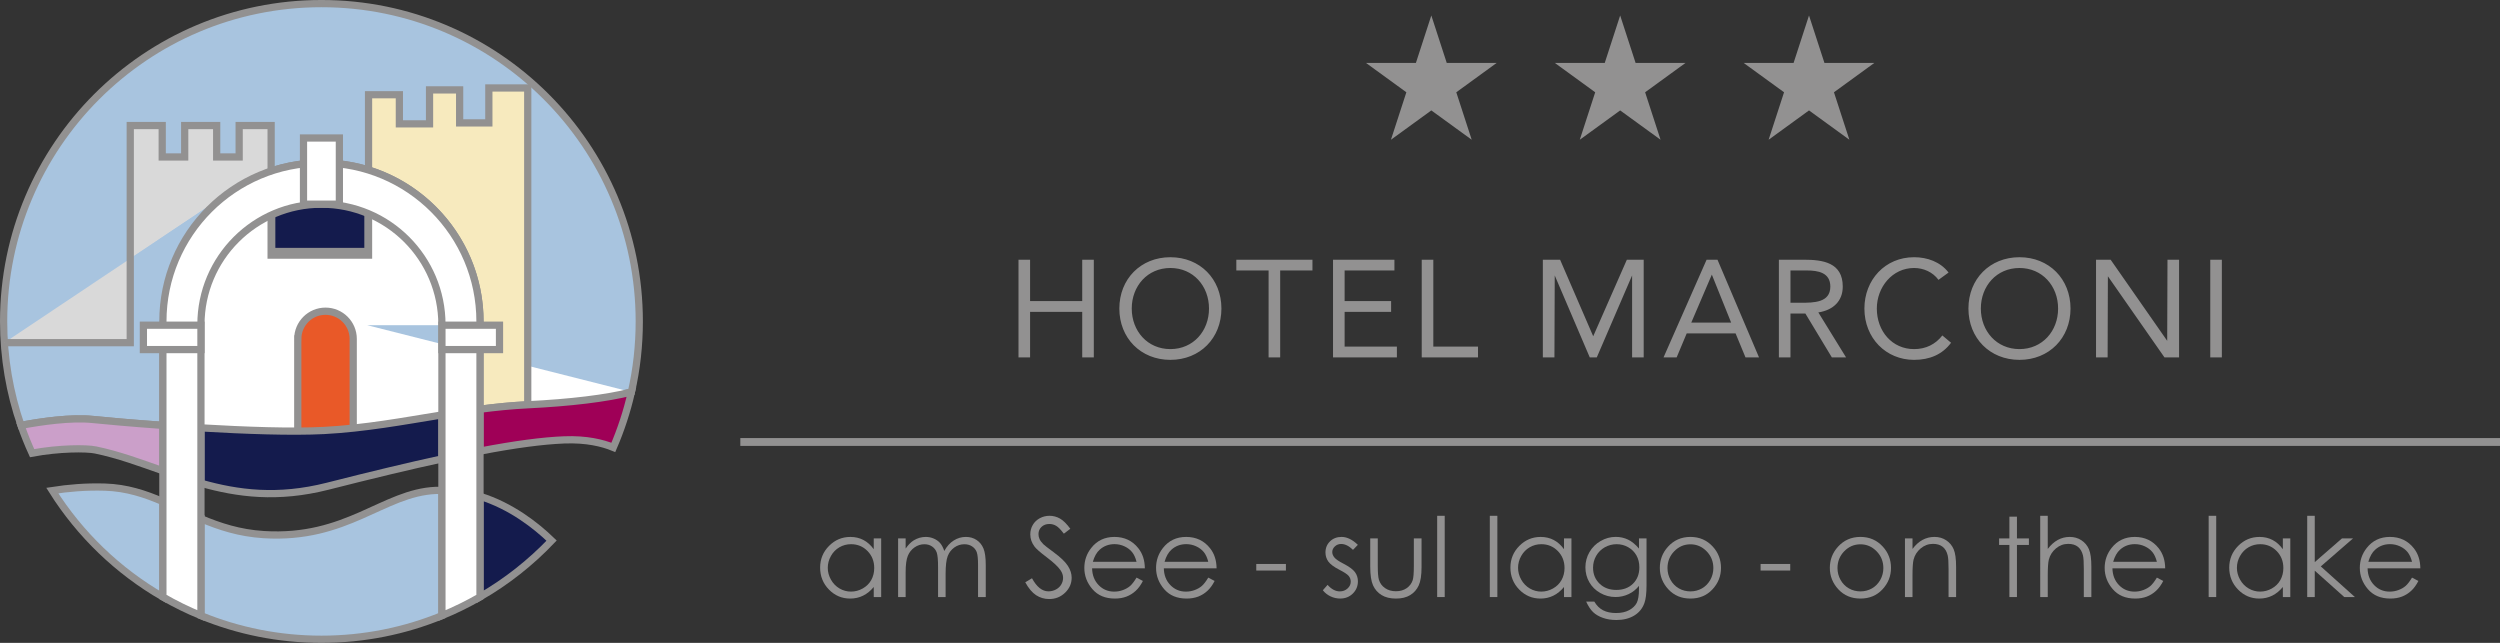 <?xml version="1.0" encoding="utf-8"?>
<!-- Generator: Adobe Illustrator 16.0.0, SVG Export Plug-In . SVG Version: 6.00 Build 0)  -->
<!DOCTYPE svg PUBLIC "-//W3C//DTD SVG 1.1//EN" "http://www.w3.org/Graphics/SVG/1.1/DTD/svg11.dtd">
<svg version="1.1" id="Livello_1" xmlns="http://www.w3.org/2000/svg" xmlns:xlink="http://www.w3.org/1999/xlink" x="0px" y="0px"
	 width="292.113px" height="75.118px" viewBox="0 0 292.113 75.118" enable-background="new 0 0 292.113 75.118"
	 xml:space="preserve">
<rect x="0" y="0" width="292.113" height="75.118" fill="#333333" stroke="none"/>
<g>
	<g>
		<path fill="#929191" d="M102.961,62.912v6.851h-0.868v-1.177c-0.37,0.449-0.784,0.787-1.244,1.014
			c-0.46,0.226-0.963,0.34-1.509,0.34c-0.97,0-1.798-0.351-2.484-1.055c-0.685-0.703-1.028-1.558-1.028-2.565
			c0-0.987,0.347-1.831,1.038-2.531c0.692-0.701,1.525-1.051,2.5-1.051c0.563,0,1.072,0.119,1.526,0.358
			c0.456,0.239,0.855,0.599,1.201,1.077v-1.26H102.961z M99.438,63.586c-0.489,0-0.943,0.12-1.358,0.361
			c-0.414,0.242-0.745,0.58-0.989,1.017c-0.246,0.436-0.37,0.897-0.37,1.383c0,0.482,0.124,0.943,0.372,1.383
			c0.247,0.44,0.58,0.783,0.997,1.028s0.864,0.368,1.343,0.368c0.482,0,0.939-0.122,1.37-0.364c0.433-0.244,0.766-0.572,0.998-0.987
			c0.231-0.416,0.348-0.883,0.348-1.403c0-0.792-0.261-1.455-0.782-1.987S100.201,63.586,99.438,63.586z"/>
		<path fill="#929191" d="M104.938,62.912h0.881v1.184c0.307-0.436,0.621-0.755,0.946-0.957c0.444-0.269,0.913-0.402,1.404-0.402
			c0.333,0,0.646,0.064,0.945,0.194c0.298,0.131,0.544,0.304,0.731,0.52c0.189,0.217,0.354,0.526,0.492,0.929
			c0.293-0.537,0.658-0.946,1.1-1.225c0.439-0.279,0.913-0.418,1.419-0.418c0.474,0,0.891,0.119,1.253,0.358
			s0.631,0.573,0.808,1.001c0.176,0.428,0.264,1.071,0.264,1.927v3.74h-0.9v-3.74c0-0.734-0.053-1.239-0.156-1.514
			c-0.104-0.274-0.284-0.497-0.538-0.664c-0.253-0.168-0.554-0.252-0.905-0.252c-0.428,0-0.818,0.126-1.171,0.377
			c-0.354,0.252-0.611,0.588-0.774,1.008c-0.164,0.42-0.246,1.121-0.246,2.103v2.682h-0.882v-3.507c0-0.826-0.05-1.388-0.152-1.684
			c-0.104-0.296-0.283-0.533-0.539-0.711c-0.256-0.179-0.56-0.268-0.913-0.268c-0.407,0-0.788,0.123-1.144,0.368
			c-0.354,0.246-0.616,0.576-0.787,0.992c-0.169,0.415-0.254,1.051-0.254,1.907v2.903h-0.881V62.912z"/>
		<path fill="#929191" d="M119.797,68.038l0.787-0.472c0.554,1.02,1.194,1.53,1.922,1.53c0.309,0,0.602-0.072,0.873-0.217
			c0.273-0.146,0.481-0.339,0.623-0.583c0.143-0.244,0.214-0.501,0.214-0.774c0-0.311-0.104-0.615-0.313-0.913
			c-0.289-0.412-0.818-0.907-1.587-1.486c-0.772-0.583-1.253-1.005-1.441-1.265c-0.327-0.437-0.491-0.909-0.491-1.417
			c0-0.403,0.097-0.771,0.29-1.102c0.193-0.332,0.465-0.593,0.814-0.784c0.351-0.191,0.731-0.287,1.143-0.287
			c0.438,0,0.845,0.108,1.225,0.324c0.38,0.216,0.781,0.614,1.207,1.193l-0.756,0.573c-0.348-0.461-0.646-0.766-0.892-0.913
			c-0.246-0.146-0.513-0.221-0.803-0.221c-0.372,0-0.679,0.114-0.916,0.34c-0.238,0.227-0.355,0.506-0.355,0.838
			c0,0.201,0.041,0.396,0.125,0.585c0.085,0.188,0.238,0.395,0.46,0.617c0.121,0.118,0.521,0.427,1.197,0.926
			c0.801,0.591,1.351,1.118,1.648,1.58c0.299,0.462,0.447,0.925,0.447,1.391c0,0.672-0.254,1.255-0.764,1.75
			c-0.511,0.496-1.13,0.743-1.861,0.743c-0.563,0-1.072-0.15-1.53-0.45S120.184,68.743,119.797,68.038z"/>
		<path fill="#929191" d="M132.799,67.49l0.742,0.391c-0.243,0.479-0.524,0.865-0.844,1.158c-0.319,0.294-0.679,0.518-1.078,0.671
			c-0.398,0.153-0.851,0.229-1.354,0.229c-1.117,0-1.99-0.366-2.621-1.099c-0.632-0.732-0.945-1.56-0.945-2.483
			c0-0.869,0.267-1.644,0.8-2.323c0.676-0.865,1.581-1.297,2.717-1.297c1.167,0,2.1,0.443,2.798,1.329
			c0.495,0.625,0.747,1.406,0.756,2.342h-6.165c0.019,0.796,0.271,1.448,0.763,1.957c0.492,0.509,1.1,0.763,1.822,0.763
			c0.35,0,0.688-0.06,1.019-0.182s0.61-0.282,0.843-0.483C132.279,68.261,132.53,67.937,132.799,67.49z M132.799,65.645
			c-0.118-0.47-0.289-0.846-0.515-1.127c-0.225-0.281-0.521-0.508-0.891-0.68c-0.371-0.172-0.759-0.258-1.166-0.258
			c-0.673,0-1.251,0.216-1.734,0.649c-0.354,0.315-0.62,0.787-0.8,1.417H132.799z"/>
		<path fill="#929191" d="M141.18,67.49l0.743,0.391c-0.244,0.479-0.525,0.865-0.845,1.158c-0.319,0.294-0.678,0.518-1.077,0.671
			c-0.399,0.153-0.852,0.229-1.355,0.229c-1.118,0-1.992-0.366-2.621-1.099c-0.63-0.732-0.945-1.56-0.945-2.483
			c0-0.869,0.267-1.644,0.8-2.323c0.677-0.865,1.583-1.297,2.717-1.297c1.168,0,2.1,0.443,2.797,1.329
			c0.496,0.625,0.748,1.406,0.758,2.342h-6.165c0.017,0.796,0.271,1.448,0.764,1.957c0.491,0.509,1.098,0.763,1.821,0.763
			c0.349,0,0.688-0.06,1.018-0.182s0.611-0.282,0.841-0.483C140.661,68.261,140.911,67.937,141.18,67.49z M141.18,65.645
			c-0.117-0.47-0.289-0.846-0.513-1.127c-0.227-0.281-0.523-0.508-0.893-0.68c-0.37-0.172-0.759-0.258-1.167-0.258
			c-0.672,0-1.25,0.216-1.733,0.649c-0.353,0.315-0.619,0.787-0.801,1.417H141.18z"/>
		<path fill="#929191" d="M146.789,65.897h3.464v0.768h-3.464V65.897z"/>
		<path fill="#929191" d="M158.659,63.662l-0.568,0.585c-0.47-0.458-0.932-0.687-1.382-0.687c-0.286,0-0.532,0.094-0.735,0.284
			c-0.203,0.189-0.306,0.409-0.306,0.661c0,0.223,0.084,0.435,0.252,0.636c0.167,0.206,0.521,0.447,1.06,0.724
			c0.657,0.34,1.103,0.667,1.339,0.982c0.23,0.319,0.346,0.678,0.346,1.076c0,0.563-0.198,1.039-0.592,1.43
			c-0.396,0.39-0.89,0.585-1.482,0.585c-0.395,0-0.771-0.086-1.131-0.258c-0.36-0.172-0.657-0.409-0.893-0.711l0.554-0.629
			c0.449,0.508,0.928,0.762,1.432,0.762c0.354,0,0.655-0.113,0.903-0.34c0.248-0.226,0.372-0.493,0.372-0.799
			c0-0.252-0.082-0.477-0.245-0.674c-0.164-0.193-0.535-0.436-1.112-0.73c-0.617-0.319-1.038-0.634-1.262-0.944
			c-0.222-0.311-0.334-0.666-0.334-1.064c0-0.52,0.179-0.953,0.532-1.297c0.356-0.344,0.805-0.516,1.348-0.516
			C157.384,62.736,158.02,63.044,158.659,63.662z"/>
		<path fill="#929191" d="M160.105,62.912h0.882v3.199c0,0.781,0.042,1.318,0.127,1.612c0.127,0.42,0.367,0.752,0.722,0.995
			c0.355,0.244,0.779,0.366,1.271,0.366c0.491,0,0.908-0.119,1.251-0.356c0.344-0.237,0.578-0.549,0.709-0.935
			c0.089-0.265,0.134-0.825,0.134-1.681v-3.199h0.9v3.362c0,0.944-0.111,1.656-0.332,2.135c-0.22,0.479-0.552,0.853-0.994,1.124
			c-0.443,0.271-0.997,0.406-1.665,0.406s-1.226-0.135-1.672-0.406c-0.447-0.271-0.781-0.649-1.002-1.133
			c-0.22-0.485-0.331-1.214-0.331-2.188V62.912z"/>
		<path fill="#929191" d="M167.927,60.268h0.881v9.495h-0.881V60.268z"/>
		<path fill="#929191" d="M174.078,60.268h0.881v9.495h-0.881V60.268z"/>
		<path fill="#929191" d="M183.616,62.912v6.851h-0.868v-1.177c-0.369,0.449-0.784,0.787-1.243,1.014
			c-0.461,0.226-0.963,0.34-1.509,0.34c-0.969,0-1.798-0.351-2.484-1.055c-0.686-0.703-1.028-1.558-1.028-2.565
			c0-0.987,0.346-1.831,1.039-2.531c0.691-0.701,1.525-1.051,2.5-1.051c0.563,0,1.07,0.119,1.525,0.358
			c0.456,0.239,0.855,0.599,1.2,1.077v-1.26H183.616z M180.094,63.586c-0.49,0-0.942,0.12-1.357,0.361
			c-0.416,0.242-0.747,0.58-0.991,1.017c-0.245,0.436-0.368,0.897-0.368,1.383c0,0.482,0.124,0.943,0.371,1.383
			s0.579,0.783,0.996,1.028s0.866,0.368,1.344,0.368c0.482,0,0.938-0.122,1.37-0.364c0.434-0.244,0.765-0.572,0.998-0.987
			c0.232-0.416,0.349-0.883,0.349-1.403c0-0.792-0.261-1.455-0.784-1.987C181.499,63.852,180.856,63.586,180.094,63.586z"/>
		<path fill="#929191" d="M191.507,62.912h0.882v5.459c0,0.961-0.085,1.664-0.254,2.109c-0.229,0.629-0.631,1.114-1.201,1.454
			c-0.57,0.34-1.257,0.51-2.06,0.51c-0.588,0-1.115-0.083-1.584-0.25c-0.467-0.166-0.849-0.389-1.143-0.669
			c-0.293-0.281-0.563-0.69-0.811-1.229h0.955c0.262,0.454,0.597,0.789,1.009,1.007s0.923,0.327,1.531,0.327
			c0.603,0,1.109-0.111,1.523-0.335c0.414-0.225,0.71-0.506,0.887-0.844c0.175-0.339,0.265-0.886,0.265-1.641v-0.354
			c-0.333,0.42-0.737,0.742-1.218,0.967c-0.478,0.224-0.987,0.336-1.525,0.336c-0.63,0-1.223-0.156-1.777-0.469
			c-0.554-0.312-0.981-0.733-1.285-1.262c-0.303-0.529-0.454-1.11-0.454-1.744s0.158-1.225,0.473-1.772
			c0.316-0.547,0.752-0.981,1.31-1.3c0.556-0.32,1.143-0.479,1.761-0.479c0.512,0,0.99,0.105,1.434,0.317
			c0.443,0.212,0.871,0.562,1.283,1.049V62.912z M188.906,63.586c-0.499,0-0.964,0.12-1.392,0.361
			c-0.428,0.242-0.765,0.575-1.009,1.001c-0.242,0.426-0.364,0.887-0.364,1.382c0,0.751,0.251,1.373,0.756,1.864
			c0.504,0.491,1.156,0.736,1.958,0.736c0.811,0,1.46-0.244,1.954-0.73c0.494-0.487,0.742-1.127,0.742-1.92
			c0-0.517-0.114-0.978-0.341-1.382c-0.228-0.405-0.549-0.725-0.964-0.96C189.83,63.704,189.384,63.586,188.906,63.586z"/>
		<path fill="#929191" d="M197.521,62.736c1.055,0,1.93,0.381,2.623,1.146c0.631,0.697,0.946,1.521,0.946,2.475
			c0,0.957-0.332,1.793-0.999,2.509c-0.667,0.715-1.523,1.073-2.57,1.073c-1.052,0-1.91-0.358-2.576-1.073
			c-0.667-0.716-1.001-1.552-1.001-2.509c0-0.949,0.315-1.771,0.946-2.469C195.584,63.12,196.461,62.736,197.521,62.736z
			 M197.517,63.599c-0.732,0-1.362,0.271-1.889,0.812c-0.527,0.542-0.79,1.197-0.79,1.965c0,0.495,0.12,0.957,0.359,1.385
			c0.24,0.428,0.565,0.759,0.975,0.992c0.407,0.233,0.856,0.349,1.345,0.349s0.938-0.116,1.347-0.349
			c0.408-0.233,0.732-0.564,0.973-0.992c0.24-0.428,0.36-0.89,0.36-1.385c0-0.768-0.266-1.423-0.793-1.965
			C198.874,63.869,198.245,63.599,197.517,63.599z"/>
		<path fill="#929191" d="M205.717,65.897h3.463v0.768h-3.463V65.897z"/>
		<path fill="#929191" d="M217.385,62.736c1.055,0,1.93,0.381,2.623,1.146c0.631,0.697,0.946,1.521,0.946,2.475
			c0,0.957-0.333,1.793-0.999,2.509c-0.667,0.715-1.523,1.073-2.57,1.073c-1.052,0-1.91-0.358-2.577-1.073
			c-0.666-0.716-1-1.552-1-2.509c0-0.949,0.315-1.771,0.946-2.469C215.448,63.12,216.324,62.736,217.385,62.736z M217.381,63.599
			c-0.732,0-1.362,0.271-1.89,0.812c-0.526,0.542-0.789,1.197-0.789,1.965c0,0.495,0.12,0.957,0.359,1.385
			c0.24,0.428,0.564,0.759,0.974,0.992c0.408,0.233,0.857,0.349,1.346,0.349s0.937-0.116,1.347-0.349
			c0.407-0.233,0.732-0.564,0.973-0.992c0.24-0.428,0.36-0.89,0.36-1.385c0-0.768-0.266-1.423-0.794-1.965
			C218.737,63.869,218.109,63.599,217.381,63.599z"/>
		<path fill="#929191" d="M222.586,62.912h0.882v1.228c0.352-0.47,0.743-0.822,1.171-1.055c0.427-0.233,0.894-0.349,1.397-0.349
			c0.512,0,0.966,0.13,1.363,0.39c0.396,0.261,0.689,0.611,0.878,1.052c0.188,0.441,0.284,1.127,0.284,2.059v3.526h-0.882v-3.268
			c0-0.79-0.033-1.316-0.098-1.581c-0.104-0.453-0.299-0.794-0.589-1.023c-0.289-0.229-0.667-0.343-1.133-0.343
			c-0.533,0-1.011,0.176-1.434,0.529c-0.421,0.353-0.699,0.789-0.834,1.31c-0.083,0.34-0.125,0.961-0.125,1.864v2.512h-0.882V62.912
			z"/>
		<path fill="#929191" d="M234.788,60.369h0.882v2.543h1.397v0.762h-1.397v6.089h-0.882v-6.089h-1.203v-0.762h1.203V60.369z"/>
		<path fill="#929191" d="M238.389,60.268h0.882v3.873c0.356-0.47,0.749-0.822,1.178-1.055c0.428-0.233,0.893-0.349,1.392-0.349
			c0.512,0,0.966,0.13,1.363,0.39c0.396,0.261,0.689,0.61,0.878,1.049s0.284,1.126,0.284,2.062v3.526h-0.882v-3.268
			c0-0.79-0.032-1.316-0.096-1.581c-0.107-0.453-0.308-0.794-0.594-1.023c-0.288-0.229-0.665-0.343-1.131-0.343
			c-0.532,0-1.01,0.176-1.433,0.529c-0.421,0.353-0.699,0.789-0.834,1.31c-0.083,0.336-0.126,0.957-0.126,1.864v2.512h-0.882V60.268
			z"/>
		<path fill="#929191" d="M252.021,67.49l0.743,0.391c-0.243,0.479-0.525,0.865-0.846,1.158c-0.319,0.294-0.678,0.518-1.076,0.671
			c-0.399,0.153-0.852,0.229-1.356,0.229c-1.116,0-1.99-0.366-2.621-1.099c-0.63-0.732-0.945-1.56-0.945-2.483
			c0-0.869,0.267-1.644,0.801-2.323c0.677-0.865,1.582-1.297,2.716-1.297c1.168,0,2.102,0.443,2.799,1.329
			c0.494,0.625,0.747,1.406,0.756,2.342h-6.164c0.017,0.796,0.271,1.448,0.763,1.957c0.491,0.509,1.1,0.763,1.821,0.763
			c0.349,0,0.688-0.06,1.018-0.182s0.611-0.282,0.843-0.483C251.502,68.261,251.753,67.937,252.021,67.49z M252.021,65.645
			c-0.118-0.47-0.289-0.846-0.514-1.127c-0.225-0.281-0.522-0.508-0.893-0.68c-0.369-0.172-0.758-0.258-1.166-0.258
			c-0.673,0-1.25,0.216-1.734,0.649c-0.353,0.315-0.619,0.787-0.8,1.417H252.021z"/>
		<path fill="#929191" d="M258.072,60.268h0.882v9.495h-0.882V60.268z"/>
		<path fill="#929191" d="M267.61,62.912v6.851h-0.869v-1.177c-0.369,0.449-0.783,0.787-1.244,1.014
			c-0.459,0.226-0.962,0.34-1.507,0.34c-0.971,0-1.798-0.351-2.484-1.055c-0.687-0.703-1.03-1.558-1.03-2.565
			c0-0.987,0.348-1.831,1.039-2.531c0.693-0.701,1.526-1.051,2.5-1.051c0.563,0,1.072,0.119,1.527,0.358
			c0.456,0.239,0.855,0.599,1.199,1.077v-1.26H267.61z M264.088,63.586c-0.491,0-0.944,0.12-1.358,0.361
			c-0.416,0.242-0.746,0.58-0.991,1.017c-0.244,0.436-0.367,0.897-0.367,1.383c0,0.482,0.123,0.943,0.371,1.383
			c0.246,0.44,0.579,0.783,0.996,1.028s0.865,0.368,1.343,0.368c0.481,0,0.939-0.122,1.371-0.364
			c0.432-0.244,0.765-0.572,0.997-0.987c0.232-0.416,0.349-0.883,0.349-1.403c0-0.792-0.261-1.455-0.783-1.987
			C265.493,63.852,264.851,63.586,264.088,63.586z"/>
		<path fill="#929191" d="M269.587,60.268h0.882v5.41l3.176-2.765h1.295l-3.766,3.268l3.986,3.583h-1.241l-3.45-3.084v3.084h-0.882
			V60.268z"/>
		<path fill="#929191" d="M281.834,67.49l0.743,0.391c-0.243,0.479-0.525,0.865-0.845,1.158c-0.319,0.294-0.679,0.518-1.077,0.671
			c-0.398,0.153-0.852,0.229-1.355,0.229c-1.117,0-1.991-0.366-2.622-1.099c-0.629-0.732-0.944-1.56-0.944-2.483
			c0-0.869,0.267-1.644,0.801-2.323c0.676-0.865,1.581-1.297,2.715-1.297c1.169,0,2.102,0.443,2.799,1.329
			c0.495,0.625,0.747,1.406,0.757,2.342h-6.165c0.018,0.796,0.271,1.448,0.763,1.957c0.491,0.509,1.1,0.763,1.822,0.763
			c0.349,0,0.688-0.06,1.018-0.182s0.611-0.282,0.842-0.483C281.315,68.261,281.566,67.937,281.834,67.49z M281.834,65.645
			c-0.117-0.47-0.289-0.846-0.514-1.127c-0.224-0.281-0.522-0.508-0.892-0.68c-0.37-0.172-0.758-0.258-1.166-0.258
			c-0.673,0-1.25,0.216-1.734,0.649c-0.353,0.315-0.619,0.787-0.8,1.417H281.834z"/>
	</g>
	<g>
		<rect x="86.503" y="51.187" fill="#929191" width="205.61" height="0.914"/>
	</g>
	<path fill="#929191" d="M194.028,16.328l-4.719-3.427l-4.719,3.427l1.802-5.546l-4.718-3.429h5.833l1.802-5.546l1.803,5.546h5.83
		l-4.717,3.429L194.028,16.328z M171.962,16.328l-4.719-3.427l-4.718,3.427l1.802-5.546l-4.718-3.429h5.832l1.802-5.546l1.802,5.546
		h5.832l-4.717,3.429L171.962,16.328z M216.091,16.328l-4.717-3.427l-4.719,3.427l1.803-5.546l-4.72-3.429h5.834l1.802-5.546
		l1.803,5.546h5.83l-4.718,3.429L216.091,16.328z"/>
	<path fill="#929191" d="M244.911,41.757V30.346h1.707l6.609,9.478l0.033-9.478h1.354v11.411h-1.708l-6.611-9.477l-0.03,9.477
		H244.911z M235.966,40.791c2.674,0,4.513-2.111,4.513-4.738c0-2.629-1.839-4.739-4.513-4.739c-2.678,0-4.514,2.11-4.514,4.739
		C231.452,38.679,233.288,40.791,235.966,40.791 M235.966,42.048c-3.467,0-5.964-2.546-5.964-5.995c0-3.449,2.497-5.998,5.964-5.998
		c3.464,0,5.964,2.548,5.964,5.998C241.93,39.501,239.43,42.048,235.966,42.048 M227.681,31.845l-1.178,0.854
		c-0.677-0.919-1.758-1.385-2.854-1.385c-2.545,0-4.351,2.239-4.351,4.739c0,2.643,1.788,4.738,4.351,4.738
		c1.388,0,2.499-0.563,3.306-1.595l1.017,0.854c-1.017,1.37-2.501,1.998-4.322,1.998c-3.272,0-5.803-2.53-5.803-5.995
		c0-3.354,2.418-5.998,5.803-5.998C225.196,30.055,226.712,30.588,227.681,31.845 M209.208,31.603v3.772h1.208
		c1.5,0,3.449,0,3.449-1.887c0-1.644-1.435-1.886-2.756-1.886H209.208z M207.854,41.757V30.346h2.918
		c2.208,0,4.545,0.322,4.545,3.143c0,1.661-1.08,2.74-2.853,3.016l3.239,5.253h-1.661l-3.093-5.125h-1.741v5.125H207.854z
		 M202.276,37.695l-2.256-5.608l-2.402,5.608H202.276z M194.378,41.757l5.03-11.411h1.272l4.852,11.411h-1.58l-1.159-2.804h-5.708
		l-1.175,2.804H194.378z M180.274,41.757V30.346h2.016l3.868,8.945l3.932-8.945h1.967v11.411h-1.354v-9.574l-4.125,9.574h-0.823
		l-4.092-9.574l-0.035,9.574H180.274z M166.122,41.757V30.346h1.354v10.155h5.222v1.256H166.122z M155.757,41.757V30.346h7.174
		v1.257h-5.819v3.578h5.433v1.258h-5.433v4.062h6.108v1.256H155.757z M153.354,30.346v1.257h-3.771v10.154h-1.354V31.603h-3.771
		v-1.257H153.354z M136.753,40.791c2.676,0,4.513-2.111,4.513-4.738c0-2.629-1.837-4.739-4.513-4.739s-4.514,2.11-4.514,4.739
		C132.239,38.679,134.077,40.791,136.753,40.791 M136.753,42.048c-3.466,0-5.963-2.546-5.963-5.995c0-3.449,2.497-5.998,5.963-5.998
		c3.468,0,5.964,2.548,5.964,5.998C142.717,39.501,140.221,42.048,136.753,42.048 M119.006,41.757V30.346h1.354v4.835h6.092v-4.835
		h1.354v11.411h-1.354v-5.318h-6.092v5.318H119.006z M258.258,30.346h1.354v11.411h-1.354V30.346z"/>
</g>
<path fill="#A8C4DF" d="M0.423,37.559c0-20.51,16.627-37.137,37.137-37.137c20.509,0,37.135,16.627,37.135,37.137
	c0,2.833-0.316,5.593-0.918,8.244c-2.913,0.75-7.188,1.251-12.115,1.493c-1.896,0.093-3.749,0.281-5.577,0.519V37.559
	c0-10.23-8.294-18.526-18.524-18.526c-10.233,0-18.526,8.295-18.526,18.526v12.146c-3.617-0.261-6.659-0.532-8.187-0.691
	c-2.571-0.266-6.101,0.256-8.394,0.688C1.138,45.897,0.423,41.814,0.423,37.559"/>
<path fill="none" stroke="#929191" stroke-width="0.845" stroke-miterlimit="3.864" d="M0.423,37.559
	c0-20.51,16.627-37.137,37.137-37.137c20.509,0,37.135,16.627,37.135,37.137c0,2.833-0.316,5.593-0.918,8.244
	c-2.913,0.75-7.188,1.251-12.115,1.493c-1.896,0.093-3.749,0.281-5.577,0.519V37.559c0-10.23-8.294-18.526-18.524-18.526
	c-10.233,0-18.526,8.295-18.526,18.526v12.146c-3.617-0.261-6.659-0.532-8.187-0.691c-2.571-0.266-6.101,0.256-8.394,0.688
	C1.138,45.897,0.423,41.814,0.423,37.559z"/>
<path fill="#FFFFFF" d="M23.479,49.995v-12.06c0-7.775,6.303-14.079,14.079-14.079c7.775,0,14.079,6.304,14.079,14.079v10.544
	c-4.523,0.737-9.007,1.571-13.776,1.82C34.125,50.494,28.624,50.297,23.479,49.995"/>
<polygon fill="#A8C4DF" points="51.638,40.206 42.903,37.998 51.638,37.998 "/>
<path fill="#FFFFFF" d="M61.661,42.74l12.115,3.063c-2.913,0.75-7.186,1.25-12.115,1.494V42.74z"/>
<path fill="#D9D9D9" d="M26.946,22.372l-11.729,7.839V14.668h3.736v3.674h2.627v-3.674h3.734v3.674h2.629v-3.674h3.734l-0.001,5.318
	C29.977,20.555,28.387,21.363,26.946,22.372"/>
<rect x="31.678" y="22.623" fill="#929191" width="11.384" height="7.188"/>
<path fill="#F7EABE" d="M43.063,19.865v-8.796h3.601v3.403h3.525v-3.968h3.517v3.855h3.413v-4.08h4.544v37.018
	c-1.898,0.092-3.749,0.279-5.578,0.518v2.408V37.56C56.084,29.245,50.606,22.209,43.063,19.865"/>
<path fill="none" stroke="#929191" stroke-width="0.845" stroke-miterlimit="3.864" d="M43.063,19.865v-8.796h3.601v3.403h3.525
	v-3.968h3.517v3.855h3.413v-4.08h4.544v37.018c-1.898,0.092-3.749,0.279-5.578,0.518v2.408V37.56
	C56.084,29.245,50.606,22.209,43.063,19.865z"/>
<polyline fill="none" stroke="#929191" stroke-width="0.845" stroke-miterlimit="3.864" points="31.679,25.164 31.679,29.81 
	43.063,29.81 43.063,25.013 "/>
<path fill="#E95928" d="M34.794,39.603c0-1.789,1.449-3.24,3.239-3.24c1.788,0,3.239,1.451,3.239,3.24v11.839h-6.479V39.603z"/>
<path fill="none" stroke="#929191" stroke-width="0.845" stroke-miterlimit="3.864" d="M34.794,39.603
	c0-1.789,1.449-3.24,3.239-3.24c1.788,0,3.239,1.451,3.239,3.24v11.839h-6.479V39.603z"/>
<rect x="32.173" y="22.753" fill="#141B4D" width="10.396" height="6.208"/>
<path fill="#A8C4DF" d="M6.11,57.319c1.828-0.284,3.93-0.471,6.158-0.401c2.532,0.079,4.678,0.796,6.764,1.691v11.144
	C13.778,66.721,9.336,62.442,6.11,57.319"/>
<path fill="none" stroke="#929191" stroke-width="0.845" stroke-miterlimit="3.864" d="M6.11,57.319
	c1.828-0.284,3.93-0.471,6.158-0.401c2.532,0.079,4.678,0.796,6.764,1.691v11.144C13.778,66.721,9.336,62.442,6.11,57.319z"/>
<path fill="#141B4D" d="M56.084,57.99c3.63,1.129,6.525,3.401,8.369,5.178c-2.452,2.574-5.269,4.797-8.369,6.584V57.99z"/>
<path fill="none" stroke="#929191" stroke-width="0.845" stroke-miterlimit="3.864" d="M56.084,57.99
	c3.63,1.129,6.525,3.401,8.369,5.178c-2.452,2.574-5.269,4.797-8.369,6.584V57.99z"/>
<path fill="#A8C4DF" d="M23.479,60.606c2.159,0.914,4.496,1.684,7.334,1.861c9.736,0.611,13.956-4.893,20.103-5.165
	c0.244-0.011,0.483-0.016,0.722-0.014v14.645c-4.342,1.78-9.096,2.762-14.079,2.762s-9.737-0.982-14.079-2.762V60.606z"/>
<path fill="none" stroke="#929191" stroke-width="0.845" stroke-miterlimit="3.864" d="M23.479,60.606
	c2.159,0.914,4.496,1.684,7.334,1.861c9.736,0.611,13.956-4.893,20.103-5.165c0.244-0.011,0.483-0.016,0.722-0.014v14.645
	c-4.342,1.78-9.096,2.762-14.079,2.762s-9.737-0.982-14.079-2.762V60.606z"/>
<path fill="#9F0057" d="M56.084,47.815c1.828-0.238,3.682-0.426,5.577-0.52c4.928-0.242,9.201-0.743,12.116-1.492
	c-0.508,2.242-1.22,4.408-2.113,6.475c-1.241-0.509-3.131-0.984-5.75-0.879c-2.508,0.101-5.691,0.52-9.83,1.31V47.815z"/>
<path fill="none" stroke="#929191" stroke-width="0.845" stroke-miterlimit="3.864" d="M56.084,47.815
	c1.828-0.238,3.682-0.426,5.577-0.52c4.928-0.242,9.201-0.743,12.116-1.492c-0.508,2.242-1.22,4.408-2.113,6.475
	c-1.241-0.509-3.131-0.984-5.75-0.879c-2.508,0.101-5.691,0.52-9.83,1.31V47.815z"/>
<path fill="#141B4D" d="M23.479,49.995c5.145,0.302,10.646,0.499,14.382,0.304c4.77-0.249,9.253-1.083,13.776-1.82v5.141
	c-3.763,0.817-8.167,1.872-13.349,3.191c-5.841,1.487-10.531,0.862-14.81-0.352V49.995z"/>
<path fill="none" stroke="#929191" stroke-width="0.845" stroke-miterlimit="3.864" d="M23.479,49.995
	c5.145,0.302,10.646,0.499,14.382,0.304c4.77-0.249,9.253-1.083,13.776-1.82v5.141c-3.763,0.817-8.167,1.872-13.349,3.191
	c-5.841,1.487-10.531,0.862-14.81-0.352V49.995z"/>
<path fill="#CB9FC9" d="M2.452,49.702c2.295-0.432,5.822-0.954,8.396-0.688c1.526,0.159,4.569,0.43,8.185,0.69v5.303
	c-2.619-0.925-5.176-1.871-7.865-2.431c-1.058-0.221-4.283-0.217-7.416,0.371C3.269,51.891,2.835,50.808,2.452,49.702"/>
<path fill="none" stroke="#929191" stroke-width="0.845" stroke-miterlimit="3.864" d="M2.452,49.702
	c2.295-0.432,5.822-0.954,8.396-0.688c1.526,0.159,4.569,0.43,8.185,0.69v5.303c-2.619-0.925-5.176-1.871-7.865-2.431
	c-1.058-0.221-4.283-0.217-7.416,0.371C3.269,51.891,2.835,50.808,2.452,49.702z"/>
<path fill="#A8C4DF" d="M15.22,30.211l11.728-7.839c-4.786,3.349-7.915,8.902-7.915,15.187v0.367l-2.278,0.07v2.043H15.22V30.211z"
	/>
<polygon fill="#D9D9D9" points="15.22,40.04 0.515,40.04 15.22,30.212 "/>
<path fill="#FFFFFF" d="M19.032,69.752V37.559c0-10.231,8.295-18.526,18.526-18.526c10.232,0,18.527,8.295,18.527,18.526v32.193
	c-1.427,0.822-2.911,1.552-4.448,2.182V37.935c0-7.776-6.302-14.079-14.079-14.079c-7.776,0-14.079,6.303-14.079,14.079v33.999
	C21.942,71.304,20.458,70.574,19.032,69.752"/>
<path fill="none" stroke="#929191" stroke-width="0.845" stroke-miterlimit="3.864" d="M19.032,69.752V37.559
	c0-10.231,8.295-18.526,18.526-18.526c10.232,0,18.527,8.295,18.527,18.526v32.193c-1.427,0.822-2.911,1.552-4.448,2.182V37.935
	c0-7.776-6.302-14.079-14.079-14.079c-7.776,0-14.079,6.303-14.079,14.079v33.999C21.942,71.304,20.458,70.574,19.032,69.752z"/>
<rect x="35.462" y="16.124" fill="#FFFFFF" width="4.192" height="7.732"/>
<rect x="35.462" y="16.124" fill="none" stroke="#929191" stroke-width="0.845" stroke-miterlimit="3.864" width="4.192" height="7.732"/>
<rect x="16.755" y="37.997" fill="#FFFFFF" width="6.725" height="2.85"/>
<rect x="16.755" y="37.997" fill="none" stroke="#929191" stroke-width="0.845" stroke-miterlimit="3.864" width="6.725" height="2.85"/>
<rect x="51.638" y="37.997" fill="#FFFFFF" width="6.726" height="2.85"/>
<rect x="51.638" y="37.997" fill="none" stroke="#929191" stroke-width="0.845" stroke-miterlimit="3.864" width="6.726" height="2.85"/>
<polyline fill="none" stroke="#929191" stroke-width="0.845" stroke-miterlimit="3.864" points="0.515,40.04 15.219,40.04 
	15.219,14.668 18.953,14.668 18.953,18.341 21.581,18.341 21.581,14.668 25.317,14.668 25.317,18.341 27.944,18.341 27.944,14.668 
	31.681,14.668 31.681,19.924 "/>
</svg>
